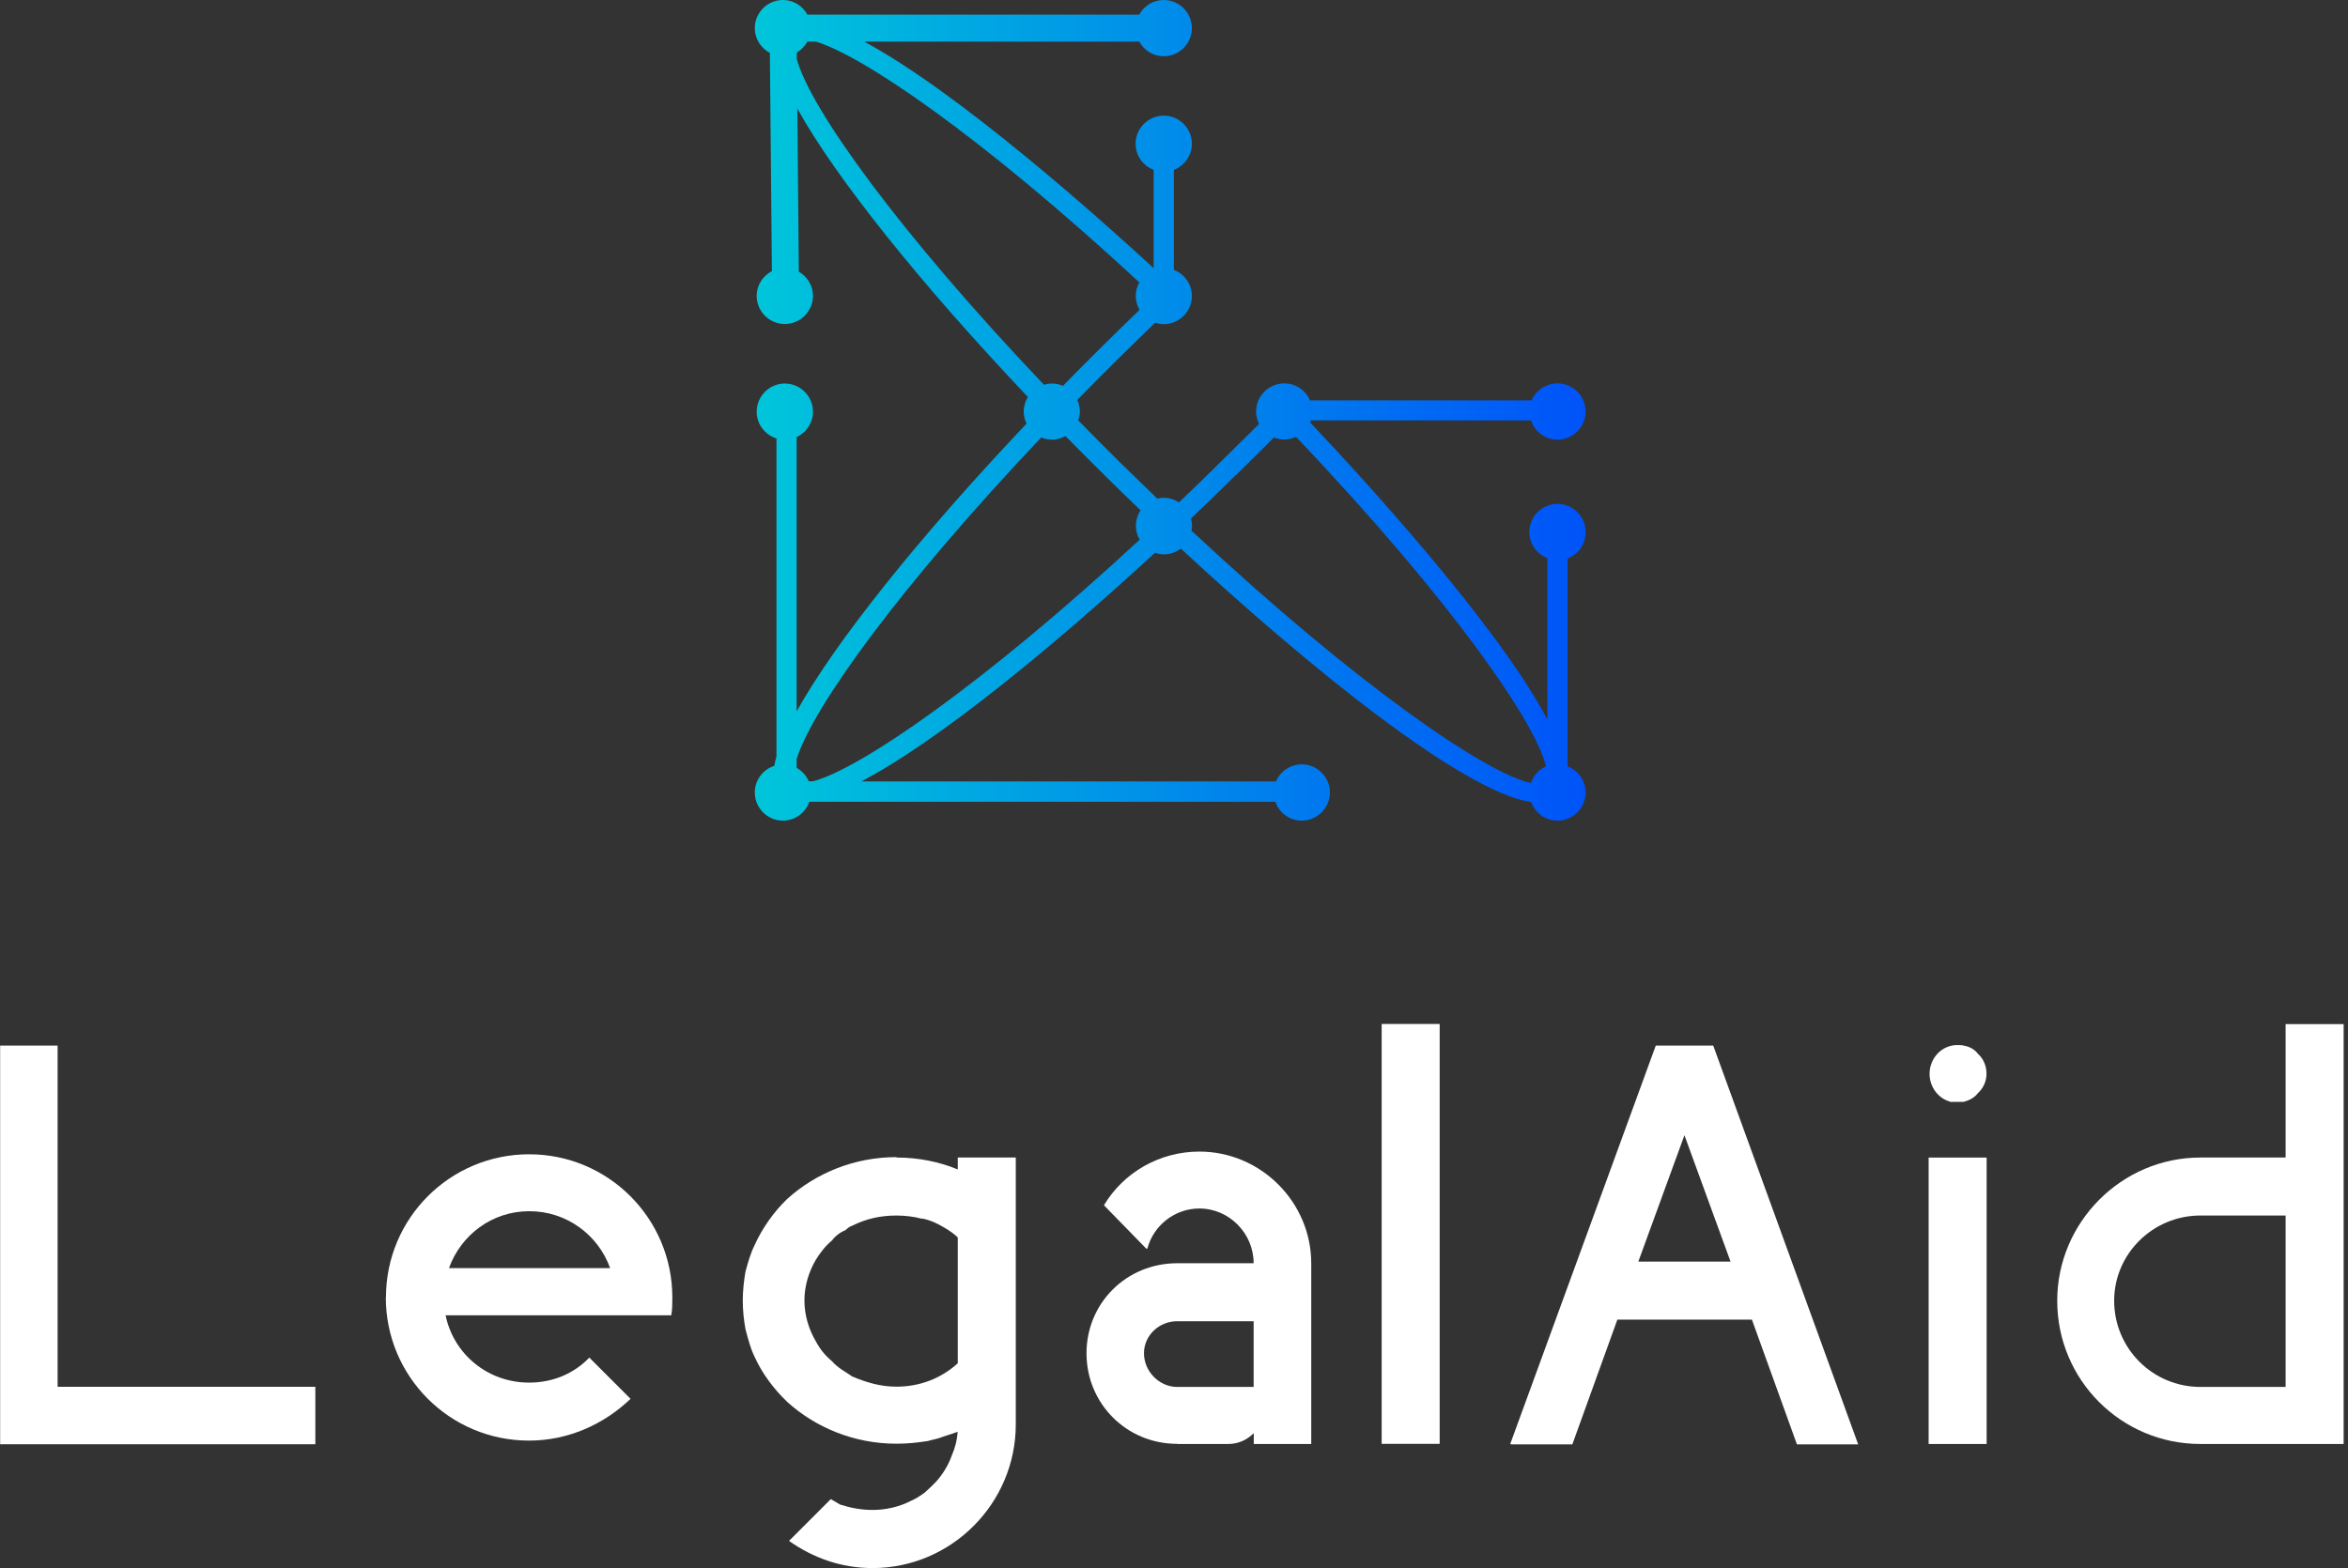 <svg width="244" height="163" viewBox="0 0 244 163" fill="none" xmlns="http://www.w3.org/2000/svg">
<rect x="0" y="0" width="244" height="163" fill="#333333" stroke="none"/>
<path d="M164.777 55.302C164.777 53.693 163.461 52.377 161.852 52.377C160.243 52.377 158.927 53.693 158.927 55.302C158.927 56.547 159.711 57.597 160.802 58.017V74.794C155.611 64.929 141.548 49.62 136.146 43.911C136.174 43.841 136.188 43.771 136.216 43.701H159.095C159.487 44.863 160.565 45.702 161.852 45.702C163.461 45.702 164.777 44.387 164.777 42.778C164.777 41.169 163.461 39.853 161.852 39.853C160.648 39.853 159.613 40.581 159.165 41.616H136.132C135.684 40.567 134.649 39.853 133.459 39.853C131.85 39.853 130.535 41.169 130.535 42.778C130.535 43.239 130.647 43.673 130.843 44.065C129.933 44.975 128.995 45.898 128.072 46.808L126.91 47.955C125.427 49.425 123.958 50.852 122.517 52.223C122.055 51.929 121.523 51.747 120.935 51.747C120.711 51.747 120.488 51.775 120.264 51.831C118.976 50.586 117.661 49.313 116.332 48.011C114.862 46.556 113.449 45.129 112.05 43.701C112.147 43.407 112.217 43.099 112.217 42.778C112.217 42.344 112.12 41.938 111.952 41.574C113.309 40.189 114.694 38.776 116.136 37.362C117.549 35.963 118.85 34.703 120.04 33.542C120.32 33.64 120.613 33.696 120.935 33.696C122.545 33.696 123.86 32.381 123.86 30.771C123.86 29.526 123.076 28.477 121.985 28.057V17.66C123.076 17.24 123.86 16.176 123.86 14.945C123.86 13.336 122.545 12.02 120.935 12.02C119.326 12.02 118.011 13.336 118.011 14.945C118.011 16.19 118.794 17.24 119.886 17.66V27.875C114.219 22.655 99.582 9.571 89.8 4.324H118.389C118.892 5.234 119.83 5.849 120.935 5.849C122.545 5.849 123.86 4.534 123.86 2.925C123.86 1.315 122.545 0 120.935 0C119.83 0 118.878 0.616 118.389 1.525H83.909C83.405 0.616 82.468 0 81.362 0C79.753 0 78.438 1.315 78.438 2.925C78.438 4.044 79.081 5.01 80.005 5.499L80.215 28.183C79.277 28.672 78.633 29.638 78.633 30.757C78.633 32.367 79.949 33.682 81.558 33.682C83.167 33.682 84.483 32.367 84.483 30.757C84.483 29.68 83.881 28.742 83.013 28.239L82.859 11.293C86.82 18.429 95.523 29.344 106.816 41.266C106.55 41.714 106.382 42.218 106.382 42.778C106.382 43.225 106.494 43.645 106.676 44.037C95.453 55.889 86.778 66.776 82.789 73.941V45.436C83.783 44.975 84.483 43.967 84.483 42.792C84.483 41.182 83.167 39.867 81.558 39.867C79.949 39.867 78.633 41.182 78.633 42.792C78.633 44.107 79.501 45.199 80.69 45.576V78.629C80.593 78.978 80.508 79.3 80.466 79.608C79.291 79.986 78.438 81.078 78.438 82.379C78.438 83.988 79.753 85.303 81.362 85.303C82.635 85.303 83.713 84.478 84.105 83.344H132.536C132.928 84.492 134.005 85.303 135.279 85.303C136.888 85.303 138.203 83.988 138.203 82.379C138.203 80.77 136.888 79.454 135.279 79.454C134.075 79.454 133.026 80.196 132.592 81.231H89.506C97.552 77.019 109.559 67.112 120.026 57.457C120.32 57.555 120.627 57.625 120.949 57.625C121.607 57.625 122.223 57.401 122.712 57.023C136.02 69.379 152.001 82.295 159.123 83.386C159.529 84.506 160.593 85.303 161.852 85.303C163.461 85.303 164.777 83.988 164.777 82.379C164.777 81.133 163.993 80.084 162.901 79.664V58.058C163.993 57.639 164.777 56.575 164.777 55.344V55.302ZM128.394 49.438L129.555 48.291C130.493 47.367 131.458 46.416 132.382 45.478C132.718 45.604 133.082 45.688 133.459 45.688C133.893 45.688 134.313 45.59 134.677 45.408C151.203 62.788 159.641 75.284 160.662 79.664C159.921 79.986 159.361 80.616 159.095 81.385C154.547 80.462 141.142 71.352 123.818 55.162C123.846 54.994 123.874 54.826 123.874 54.644C123.874 54.392 123.832 54.14 123.762 53.902C125.371 52.377 126.924 50.866 128.394 49.41V49.438ZM82.803 5.457C83.265 5.192 83.643 4.8 83.909 4.324H84.776C89.52 5.737 101.68 13.881 118.403 29.358C118.165 29.778 118.025 30.254 118.025 30.771C118.025 31.289 118.179 31.779 118.417 32.213C117.269 33.318 116.024 34.536 114.68 35.865C113.253 37.278 111.84 38.692 110.468 40.105C110.118 39.951 109.727 39.867 109.307 39.867C109.013 39.867 108.747 39.923 108.481 39.993C93.466 24.18 84.217 11.349 82.803 6.143V5.457ZM84.049 81.218C83.797 80.63 83.349 80.14 82.789 79.818V78.895C84.483 73.479 93.592 60.899 108.201 45.478C108.537 45.618 108.915 45.702 109.307 45.702C109.825 45.702 110.3 45.562 110.72 45.325C112.078 46.71 113.463 48.095 114.876 49.495C116.038 50.656 117.269 51.831 118.528 53.049C118.221 53.511 118.039 54.07 118.039 54.672C118.039 55.19 118.193 55.68 118.431 56.099C102.016 71.296 89.268 79.972 84.483 81.218H84.063H84.049Z" fill="url(#paint0_linear_571_6561)"/>
<path d="M0.015 150.142V108.689H5.987V144.156H32.77V150.128H0.001L0.015 150.142Z" fill="white"/>
<path d="M40.107 134.868C40.107 126.634 46.767 119.987 54.988 119.987C63.208 119.987 69.868 126.648 69.868 134.868C69.868 135.486 69.868 136.105 69.756 136.723H46.304C47.147 140.784 50.702 143.721 54.988 143.721C57.475 143.721 59.667 142.765 61.241 141.121L65.526 145.407C62.758 148.063 59.035 149.749 54.974 149.749C46.739 149.749 40.093 143.088 40.093 134.868H40.107ZM46.655 131.819H63.404C62.168 128.376 58.894 125.903 55.002 125.903C51.109 125.903 47.892 128.39 46.655 131.819Z" fill="white"/>
<path d="M93.164 120.324C95.469 120.324 97.619 120.774 99.53 121.561V120.324H105.558V148.062C105.558 156.297 98.841 162.999 90.677 162.999C87.403 162.999 84.48 161.931 81.993 160.175L86.335 155.833C86.616 156.002 86.953 156.17 87.291 156.395C88.359 156.732 89.441 156.957 90.677 156.957C92.082 156.957 93.501 156.62 94.682 156.002C95.188 155.777 95.637 155.496 96.087 155.159C96.537 154.765 96.874 154.428 97.211 154.091C97.942 153.304 98.56 152.292 98.897 151.322C99.235 150.536 99.459 149.749 99.516 148.835C99.01 149.004 98.56 149.173 97.998 149.341C97.492 149.566 96.986 149.622 96.424 149.791C95.356 149.959 94.345 150.072 93.15 150.072C88.752 150.072 84.747 148.386 81.811 145.73C80.405 144.381 79.211 142.793 78.424 141.051C77.974 140.151 77.75 139.196 77.469 138.17C77.3 137.214 77.188 136.259 77.188 135.177C77.188 134.222 77.3 133.154 77.469 132.184C77.75 131.172 77.974 130.329 78.424 129.416C79.211 127.673 80.405 125.973 81.811 124.624C84.747 121.968 88.752 120.282 93.15 120.282L93.164 120.324ZM95.82 126.69C94.977 126.465 94.064 126.353 93.164 126.353C91.478 126.353 90.003 126.69 88.541 127.42C88.316 127.477 88.035 127.702 87.867 127.87C87.305 128.095 86.799 128.488 86.462 128.938C85.731 129.556 85.225 130.231 84.775 130.962C84.045 132.198 83.595 133.673 83.595 135.191C83.595 136.709 84.045 138.184 84.775 139.421C85.225 140.264 85.731 140.882 86.462 141.5C86.799 141.894 87.305 142.287 87.867 142.624C88.035 142.737 88.316 142.905 88.541 143.074C90.003 143.692 91.478 144.142 93.164 144.142C95.651 144.142 97.844 143.243 99.53 141.711V141.823V128.629C99.192 128.292 98.63 127.898 98.237 127.673C97.506 127.224 96.719 126.83 95.806 126.662L95.82 126.69Z" fill="white"/>
<path d="M122.323 150.086C117.082 150.086 112.908 145.912 112.908 140.671C112.908 135.43 117.082 131.313 122.323 131.313H130.276C130.276 128.207 127.733 125.622 124.641 125.622C122.042 125.622 119.85 127.42 119.231 129.795H119.119L114.721 125.285C116.744 121.898 120.468 119.706 124.641 119.706C131.007 119.706 136.262 124.947 136.262 131.327V150.1H130.29V148.976C129.616 149.65 128.716 150.1 127.634 150.1H122.337L122.323 150.086ZM122.323 144.17H130.276V137.341H122.323C120.468 137.341 118.88 138.802 118.88 140.671C118.88 142.54 120.454 144.17 122.323 144.17Z" fill="white"/>
<path d="M149.608 106.441V150.086H143.58V106.441H149.608Z" fill="white"/>
<path d="M157.058 150.142L156.945 150.086L172.065 108.689H178.037L193.1 150.142H186.735L182.056 137.172H168.074L163.395 150.142H157.086H157.058ZM170.252 131.144H179.836L175.044 118.006L170.252 131.144Z" fill="white"/>
<path d="M200.42 120.325H206.448V150.1H200.42V120.325ZM202.837 114.564C201.488 114.283 200.518 113.046 200.518 111.627C200.518 110.208 201.474 108.971 202.837 108.69C203.062 108.634 203.23 108.634 203.455 108.634C203.68 108.634 203.849 108.634 204.073 108.69C204.692 108.802 205.198 109.083 205.535 109.533C206.097 110.039 206.434 110.77 206.434 111.613C206.434 112.4 206.097 113.13 205.535 113.636C205.198 114.086 204.692 114.367 204.073 114.536H202.837V114.564Z" fill="white"/>
<path d="M213.783 135.205C213.783 127.083 220.444 120.324 228.664 120.324H237.517V106.455H243.545V150.1H228.664C220.43 150.1 213.783 143.439 213.783 135.219V135.205ZM219.699 135.205C219.699 140.165 223.704 144.17 228.664 144.17H237.517V126.352H228.664C223.704 126.352 219.699 130.357 219.699 135.205Z" fill="white"/>
<defs>
<linearGradient id="paint0_linear_571_6561" x1="78.438" y1="42.638" x2="164.777" y2="42.638" gradientUnits="userSpaceOnUse">
<stop stop-color="#00C6DA"/>
<stop offset="1" stop-color="#0053F9"/>
</linearGradient>
</defs>
</svg>
